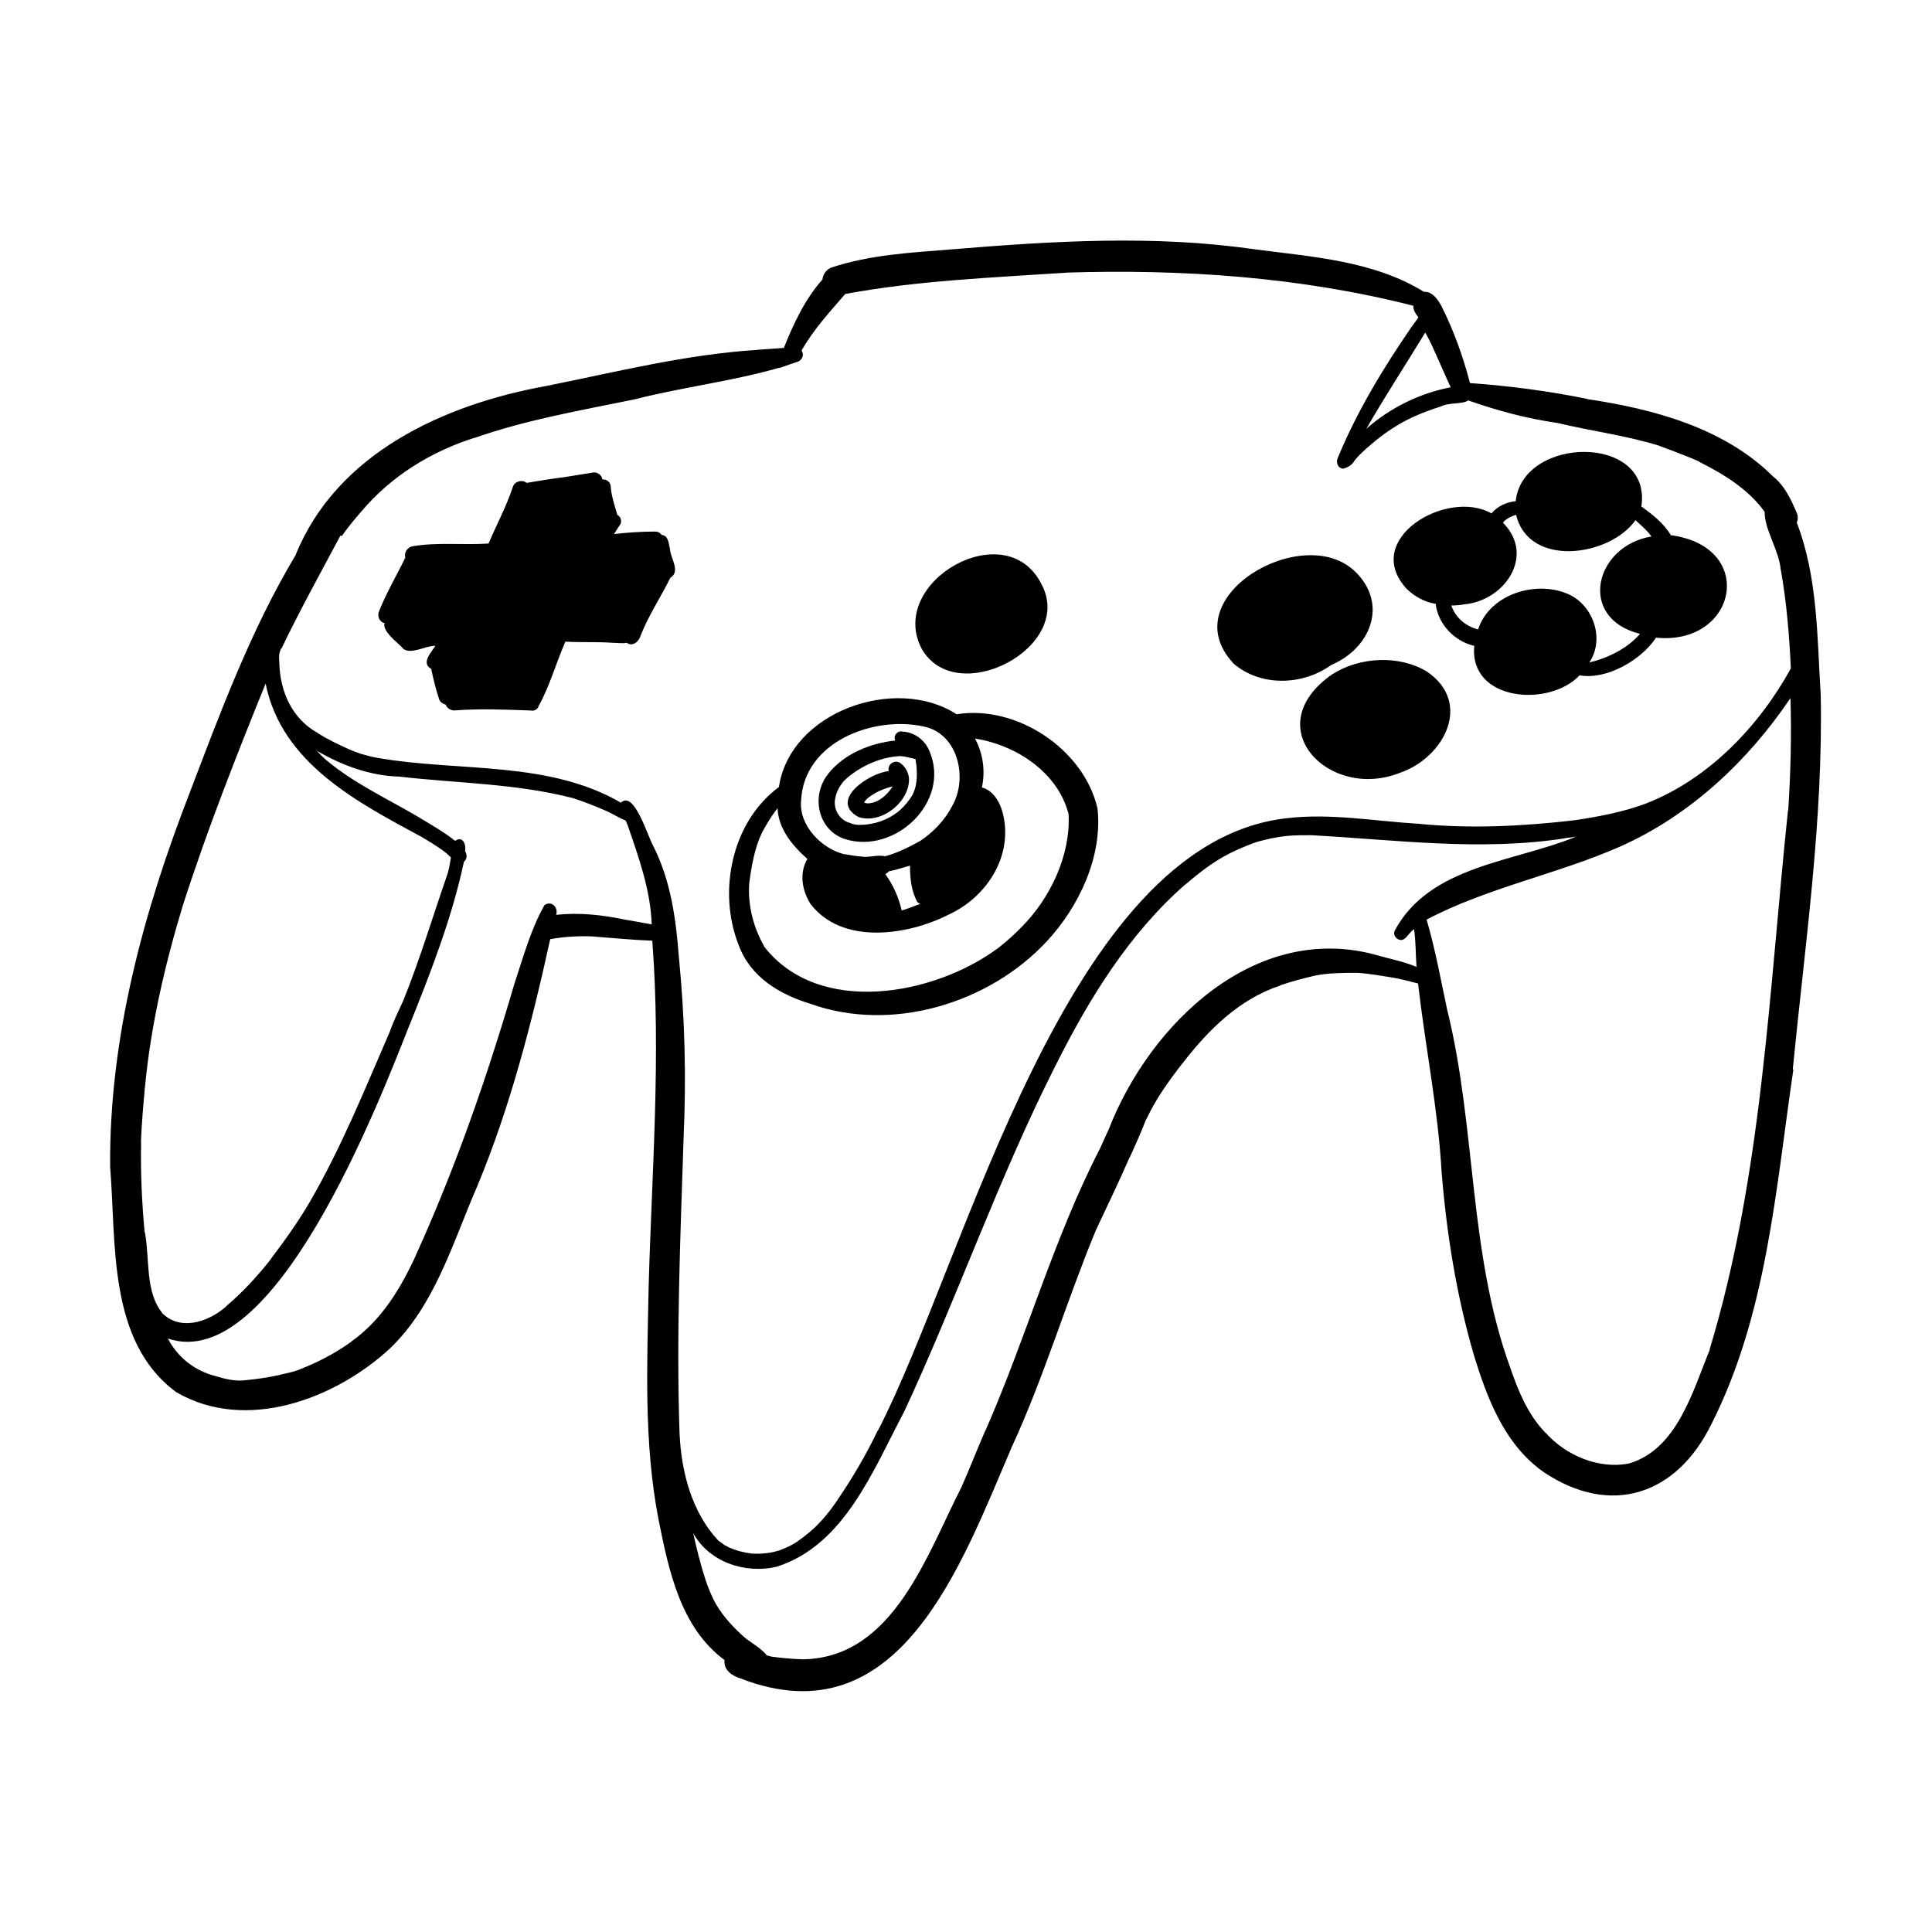 <?xml version="1.0" encoding="UTF-8"?>
<!-- Uploaded to: SVG Repo, www.svgrepo.com, Generator: SVG Repo Mixer Tools -->
<svg fill="#000000" width="800px" height="800px" version="1.1" viewBox="144 144 512 512" xmlns="http://www.w3.org/2000/svg">
 <path d="m391.43 348.71v-0.25 0.25zm-27.961 0.352c4.231-5.289 11.133-8.113 17.785-8.816-0.605-1.258 0.555-2.672 1.863-2.367 3.176 0.102 6.047 2.266 7.203 5.188 5.742 13.453-9.219 27.508-22.469 23.277-7.203-2.418-8.969-11.586-4.383-17.23zm5.441 12.898c0.301 0.102 0.605 0.25 0.906 0.352h-0.051c1.258 0.402 2.519 0.301 3.777 0.203h-0.051c3.527-0.352 6.902-1.812 9.473-4.231-0.102 0.051-0.152 0.152-0.25 0.203 1.16-1.059 2.168-2.316 3.023-3.68 0 0.102-0.102 0.203-0.152 0.25 1.41-2.367 1.512-5.188 1.309-7.859-0.102-0.656-0.152-1.359-0.301-2.066-1.359-0.203-2.719-0.754-4.133-0.754h0.051c-5.039 0.25-10.027 2.469-13.855 5.644-0.352 0.301-0.707 0.656-1.059 1.008 0 0-0.152 0.102-0.203 0.203 0 0 0.051-0.051 0.102-0.102-1.008 1.258-1.812 2.672-2.117 4.281-0.656 2.719 0.805 5.543 3.426 6.551zm10.629-13.602c-0.555-1.715 1.613-3.223 3.074-2.117 1.309 0.906 2.016 2.316 2.266 3.828 0.453 6.297-7.356 12.543-13.402 10.43-7.961-4.383 2.871-11.637 8.012-12.141zm-6.551 8.312c0.855 0.453 1.914 0.152 2.82-0.102 1.965-0.754 3.527-2.316 4.684-4.031l0.102-0.102c-1.613 0.301-3.176 0.957-4.637 1.715 0.102 0 0.152-0.051 0.25-0.102-0.906 0.504-1.762 1.008-2.519 1.715-0.25 0.25-0.504 0.555-0.707 0.906zm-61.867 0.051-0.152-0.152c0 0.051 0.102 0.102 0.152 0.152zm308.13 70.785c-4.684 31.789-7.004 64.891-21.766 94.012-9.27 18.793-26.652 24.434-44.336 12.645-10.531-7.356-15.164-19.852-18.742-31.691-4.484-15.566-7.055-31.738-8.363-47.863-0.957-16.777-4.332-33.301-6.246-49.977-2.316-0.605-4.637-1.211-7.004-1.613 0.102 0 0.203 0 0.301 0.051-1.41-0.203-2.82-0.453-4.18-0.656h0.102c-1.762-0.25-3.578-0.504-5.34-0.605h0.102c-3.777 0-7.609 0-11.387 0.754 0.102 0 0.152 0 0.25-0.051-3.023 0.707-6.144 1.512-9.117 2.519h0.102s-0.301 0.051-0.453 0.152h0.102c-10.73 3.527-18.895 11.586-25.695 20.355l0.102-0.102s-0.203 0.301-0.352 0.402c-3.578 4.586-7.004 9.371-9.473 14.66 0-0.102 0.102-0.203 0.102-0.301-0.051 0.152-0.152 0.301-0.203 0.504v-0.102c-1.359 3.426-2.82 6.801-4.383 10.176v-0.102c-2.871 6.648-6.098 13.199-9.168 19.801l0.152-0.301c-7.809 18.895-13.602 38.543-22.168 57.184v-0.152s-0.102 0.301-0.152 0.504c-13.148 30.48-29.574 77.434-71.742 61.113-2.266-0.707-4.586-2.215-4.281-4.887-11.688-8.664-14.762-23.68-17.48-37.18-3.981-20.504-3.023-41.414-2.621-62.172 0.855-30.43 3.273-60.859 0.957-91.289-5.238-0.203-10.379-0.707-15.617-1.109h0.402c-3.981-0.203-7.961 0-11.84 0.707-4.887 22.219-10.578 44.438-19.348 65.496-6.449 14.812-11.082 31.285-22.973 42.824-14.559 13.551-38.391 22.52-56.828 11.688-18.188-13.453-15.82-39.5-17.48-59.703-0.25-34.059 8.766-67.359 21.008-98.898 8.211-21.562 16.273-43.328 28.113-63.129 0 0.051-0.051 0.152-0.102 0.203 0.051-0.152 0.152-0.301 0.25-0.453 0 0.102-0.102 0.152-0.152 0.25 10.883-27.055 39.398-40.004 66.504-44.891 18.59-3.727 37.129-8.414 56.176-9.574h-0.402c2.367-0.203 4.785-0.301 7.152-0.504 2.57-6.449 5.594-12.898 10.227-18.137 0.152-1.359 0.957-2.57 2.266-3.125 10.176-3.426 21.059-3.981 31.691-4.836 26.852-2.215 54.008-3.93 80.812 0 15.164 1.965 31.336 3.023 44.637 11.234 2.266-0.152 3.68 2.066 4.637 3.777 3.273 6.5 5.742 13.402 7.559 20.402 10.48 0.754 20.957 2.117 31.234 4.231h-0.25c17.633 2.621 36.324 7.609 49.324 20.504 3.074 2.469 4.734 5.996 6.246 9.574 0.402 0.855 0.402 1.812 0.051 2.672 5.594 14.508 5.391 30.43 6.348 45.746 0.656 33.199-4.18 66.148-7.406 99.098zm-96.078-192.61v0.102c-0.402-1.008-0.957-1.914-1.461-2.871-5.188 8.516-10.629 16.828-15.617 25.492 6.297-5.543 14.156-9.422 22.371-10.984-0.453-0.906-0.855-1.812-1.258-2.719-1.309-3.023-2.672-5.996-4.031-9.02zm-288.98 51.086c-5.289 9.926-10.73 19.75-15.617 29.926v-0.152c-0.656 1.16-0.707 2.367-0.555 3.727v0.203c0.203 7.559 3.324 14.762 10.227 18.59h-0.102s0.152 0 0.25 0.102h-0.051c2.519 1.562 5.141 2.82 7.809 4.031h-0.051c1.16 0.504 2.316 0.957 3.527 1.359 1.613 0.453 3.223 0.906 4.887 1.16h0.051c21.211 3.629 44.738 0.605 63.984 11.789 3.477-3.375 7.055 8.766 8.516 11.387 4.684 9.168 6.098 19.496 6.852 29.676 1.562 15.719 1.965 31.488 1.258 47.258-0.855 26.551-2.016 53.203-1.059 79.754v-0.555c0.453 9.926 3.273 20.555 10.176 27.961 0 0 0.152 0.102 0.203 0.152h-0.051c0.402 0.25 0.805 0.555 1.211 0.855 0 0 0.152 0.102 0.203 0.152h-0.051c0.453 0.25 0.957 0.504 1.461 0.754 1.914 0.855 3.981 1.359 6.047 1.613h-0.102 0.25c2.316 0.102 4.684-0.102 6.902-0.805 0 0 0.152 0 0.25-0.051h-0.102c1.715-0.605 3.324-1.359 4.836-2.367 0 0-0.051 0-0.102 0.051 0.051 0 0.152-0.102 0.203-0.152 1.309-0.906 2.57-1.914 3.777-2.973l-0.203 0.203c2.769-2.469 5.09-5.34 7.106-8.414 3.93-5.793 7.457-11.789 10.48-18.137v0.152c23.68-45.848 49.676-155.58 108.22-162.38 11.688-1.41 23.426 0.754 35.066 1.461 13.805 1.359 27.762 0.656 41.562-0.957h-0.051c6.398-0.957 12.797-2.168 18.844-4.434 16.523-6.449 29.875-20.402 38.34-35.77-0.402-8.715-1.109-17.383-2.621-25.945v0.25s0-0.352-0.051-0.504v0.102c-0.453-5.289-4.281-10.531-4.281-15.418-4.281-5.996-10.832-9.977-17.332-13.25h0.152s-0.203 0-0.301-0.102h0.102c-3.273-1.41-6.648-2.719-10.027-3.93h0.051s-0.352-0.102-0.504-0.152h0.203c-9.02-2.82-18.438-3.981-27.609-6.195 0.152 0 0.352 0.051 0.504 0.102-8.16-1.16-16.07-3.273-23.781-5.996-1.359 1.059-4.887 0.453-7.305 1.613h0.051c-2.672 0.805-5.238 1.812-7.809 2.973 0 0 0.102 0 0.152-0.051-3.879 1.812-7.457 4.231-10.68 7.004-1.109 0.906-2.215 1.914-3.223 2.922-0.504 0.555-1.059 1.109-1.512 1.762l0.152-0.203c-0.605 1.109-1.762 1.762-2.922 2.066-1.41 0-2.016-1.613-1.512-2.769 5.09-12.344 12.043-23.832 19.598-34.812 0.605-0.805 1.211-1.664 1.812-2.519-0.707-0.906-1.41-1.863-1.359-3.074-30.027-7.656-61.414-9.773-92.348-8.766h0.504c-19.598 1.309-39.348 2.066-58.695 5.644-4.133 4.785-8.465 9.473-11.586 15.012 0.855 1.211 0.051 2.82-1.461 3.074h0.051c-1.109 0.352-2.168 0.754-3.223 1.109h0.102s-0.203 0-0.301 0.051h0.051c-0.402 0.152-0.805 0.301-1.211 0.402l0.301-0.152c-12.543 3.629-25.594 5.141-38.238 8.363 0 0-0.352 0.051-0.504 0.102h0.051c-14.258 2.922-28.617 5.391-42.371 10.227 0.152-0.051 0.301-0.152 0.504-0.203-11.84 3.68-22.52 10.277-30.48 19.75 0.051-0.051 0.152-0.152 0.203-0.25-1.812 2.117-3.578 4.18-5.188 6.5 0-0.051 0.102-0.152 0.152-0.203-0.102 0.152-0.203 0.301-0.301 0.453l0.102-0.152zm-52.801 160.86c-0.152 7.961 0.203 15.922 0.957 23.879v-0.352c1.41 7.004 0 15.922 4.684 21.613-0.102-0.051-0.152-0.152-0.25-0.203 4.785 5.09 12.293 2.621 16.93-1.359 0 0 0.203-0.102 0.25-0.203h-0.102c4.332-3.629 8.211-7.859 11.738-12.293-0.051 0.051-0.102 0.102-0.152 0.152 3.828-5.09 7.609-10.277 10.781-15.77-0.051 0.102-0.102 0.152-0.152 0.25 8.465-14.559 14.762-30.277 21.461-45.695 0 0.102-0.102 0.203-0.152 0.25 1.008-2.621 2.168-5.141 3.375-7.707l0.102-0.203c4.484-11.082 7.91-22.621 11.84-33.906 0.352-1.309 0.555-2.672 0.805-4.031-1.359-1.461-3.023-2.519-4.684-3.578h0.051c-0.906-0.555-1.863-1.109-2.769-1.664h0.051c-17.332-9.371-37.484-19.648-41.766-40.859-7.859 19.398-15.566 38.945-21.965 58.895 0.051-0.152 0.102-0.352 0.152-0.504-4.836 15.871-8.613 32.145-10.176 48.668-0.453 4.836-0.855 9.672-1.059 14.559zm135.32-57.988c-0.352-9.07-3.426-17.582-6.348-26.098-0.152-0.402-0.352-0.855-0.555-1.309-1.914-0.754-3.629-1.914-5.543-2.719l-0.25-0.102c-2.672-1.16-5.391-2.215-8.211-3.125-15.012-3.879-30.684-3.93-45.996-5.691h0.051c-7.809-0.203-15.215-2.973-21.914-6.852 0.805 0.855 1.613 1.715 2.519 2.469 7.406 6.246 16.324 10.277 24.637 15.215 3.223 1.965 6.551 3.828 9.523 6.195 1.863-1.359 2.973 0.707 2.621 2.719 0.605 0.906 0.555 2.117-0.301 2.82-3.125 14.711-8.715 29.07-14.309 43.023 0 0-0.051 0.102-0.102 0.203-8.16 20.656-35.82 92.652-64.035 83.129 2.57 4.988 7.106 8.516 12.543 9.926-0.051 0-0.152 0-0.203-0.051 0.203 0 0.352 0.102 0.504 0.152l-0.301-0.102c2.621 0.805 5.34 1.461 8.062 1.109 3.074-0.301 6.098-0.754 9.117-1.41h-0.152c1.613-0.352 3.223-0.707 4.785-1.211h-0.102s0.301-0.051 0.504-0.152c-0.051 0-0.152 0-0.203 0.051 4.887-1.863 9.574-4.281 13.805-7.305l-0.102 0.102s0.301-0.203 0.402-0.301h-0.102c8.062-5.644 13.199-14.207 17.23-23.023l-0.25 0.504c10.629-23.375 19.043-47.559 26.25-72.195l-0.152 0.453c2.418-7.203 4.434-14.863 8.16-21.41 1.812-1.309 3.777 0.605 3.074 2.57 6.098-0.656 12.191 0 18.188 1.258 2.316 0.402 4.684 0.805 7.055 1.258zm202.68 11.387c-0.25-3.324-0.152-6.648-0.656-9.977-1.109 0.707-1.664 1.914-2.672 2.621-1.41 0.855-3.176-0.906-2.418-2.316 9.27-17.23 31.59-18.086 48.012-24.836-1.008 0.152-2.066 0.301-3.074 0.402h0.301c-22.469 3.527-45.039 0.402-67.512-0.805h0.152c-2.168 0-4.332 0-6.449 0.203h0.152-0.301c-2.973 0.352-5.945 0.957-8.816 1.914h0.102s-0.203 0-0.301 0.051h0.102c-2.016 0.754-3.981 1.613-5.894 2.519h0.152s-0.203 0-0.301 0.051h0.102c-4.434 2.168-8.363 5.289-12.09 8.465l0.25-0.25c-15.113 13.199-25.695 30.531-34.613 48.316 0-0.102 0.102-0.203 0.152-0.301-15.113 29.824-26.047 61.516-40.152 91.793-8.16 15.367-15.82 35.418-33.805 41.109-8.312 1.965-17.887-1.211-22.117-8.918 0.906 4.082 1.914 8.16 3.176 12.09v-0.102s0.051 0.352 0.102 0.504v-0.102c0.555 1.715 1.258 3.375 2.016 5.039l-0.102-0.152s0.152 0.301 0.25 0.453c0-0.102-0.051-0.152-0.102-0.203 1.812 3.578 4.484 6.648 7.457 9.371-0.102-0.102-0.203-0.152-0.301-0.25 0.152 0.102 0.25 0.203 0.402 0.352 2.016 1.965 4.887 3.176 6.648 5.441 0.301 0.051 0.605 0.152 0.906 0.203-0.102 0-0.25 0-0.402-0.051 0.152 0 0.352 0 0.504 0.102h-0.102c2.82 0.402 5.691 0.656 8.516 0.754h-0.102 0.504-0.102c23.98-0.504 32.746-28.062 42.02-45.996-0.102 0.152-0.152 0.301-0.25 0.504 2.215-4.988 4.18-10.078 6.348-15.062v0.102c10.883-24.688 18.035-50.883 30.43-74.918 0.754-1.664 1.512-3.375 2.316-5.09 10.883-27.961 38.895-55.117 71.039-46.148 3.477 1.008 7.055 1.664 10.43 3.074zm98.496-41.363c0.656-9.977 0.906-19.949 0.605-29.875-11.234 16.676-26.652 31.137-45.141 39.348-16.727 7.356-35.066 10.832-51.289 19.348 2.316 7.91 3.777 16.02 5.492 24.082 0-0.152-0.051-0.301-0.102-0.453 7.809 31.336 5.644 64.539 16.777 95.121 2.117 6.144 4.586 12.242 9.117 17.027l-0.102-0.102s0.25 0.25 0.352 0.402v-0.102c5.289 5.996 14.105 9.773 22.117 8.16 12.695-3.777 16.777-18.895 21.312-29.926v0.152s0.051-0.301 0.102-0.504l-0.102 0.203c14.008-46.199 15.77-95.219 20.809-142.98zm-262.69-119.2s-0.102 0-0.152 0.051h0.152zm-109.28 69.324c-0.754 2.367 3.578 5.289 5.039 7.004 2.117 1.461 5.844-0.906 8.414-0.855-1.059 1.762-3.879 4.535-1.109 6.098 0.605 2.769 1.258 5.543 2.168 8.211 0.301 0.656 0.957 1.109 1.664 1.258 0.352 0.906 1.211 1.512 2.215 1.562 6.648-0.504 13.301-0.25 19.949 0h-0.051 0.352-0.102 0.102c0.906 0.25 1.965-0.25 2.168-1.16 2.973-5.289 4.637-11.488 7.106-17.078 4.18 0.25 8.312 0 12.445 0.301 1.258 0 2.57 0.25 3.828 0 1.562 1.16 3.273-0.352 3.68-1.965 2.117-5.34 5.34-10.125 7.859-15.266 2.82-1.664 0-5.188-0.102-7.656-0.352-1.359-0.352-3.527-2.168-3.68-0.402-0.555-1.008-0.906-1.762-0.906-3.629 0-7.254 0.25-10.883 0.656 0.453-0.805 0.957-1.512 1.461-2.266 0.504-0.605 0.504-1.461 0.152-2.117-0.203-0.301-0.453-0.555-0.754-0.707-0.707-2.519-1.613-5.09-1.762-7.707-0.152-1.059-1.16-1.762-2.168-1.664-0.152-1.059-1.211-1.965-2.316-1.863-2.621 0.402-5.238 0.855-7.859 1.258-3.273 0.402-6.648 0.957-9.926 1.512-1.16-0.957-3.125-0.453-3.629 1.008-1.715 5.238-4.332 10.027-6.449 15.062-6.699 0.453-13.402-0.402-20.051 0.707-1.41 0.203-2.418 1.613-2.016 3.023-2.367 4.887-5.188 9.574-7.106 14.609-0.25 1.16 0.301 2.316 1.41 2.719zm224.85 10.73c7.152 6.297 18.438 5.996 25.996 0.504 10.43-4.383 15.215-16.121 6.398-24.738-13.805-13.402-48.465 6.75-32.395 24.184zm26.348 2.922c-20.102 13.906-0.957 33.656 17.887 26.148 11.637-3.981 19.398-18.539 7.106-26.852-7.356-4.434-17.785-3.879-24.988 0.707zm42.117-42.57c1.562-1.914 4.031-3.023 6.449-3.273 1.812-17.332 36.172-17.938 33.301 1.41 2.973 2.168 5.894 4.383 7.809 7.609 22.922 3.074 17.531 29.32-3.93 27.156-3.879 5.945-13.148 11.285-20.254 9.977-8.012 8.566-29.32 6.902-27.91-7.809-5.238-1.16-9.621-5.793-10.227-11.133-2.922-0.453-5.543-1.914-7.656-3.93-12.191-13.199 10.629-26.703 22.418-20.051zm-10.629 24.336c1.059 3.223 3.828 5.543 7.106 6.398 3.074-9.473 15.617-13.25 24.234-9.219 6.449 3.125 9.32 11.891 5.238 17.984 5.039-1.258 10.027-3.68 13.453-7.609-16.727-4.133-12.043-23.328 3.023-25.797-1.16-1.664-2.769-2.922-4.231-4.332-6.801 9.672-28.266 12.695-31.641-1.41-1.211 0.352-2.316 0.855-3.223 1.762-0.102 0.102-0.152 0.25-0.25 0.352 8.664 8.715 0.402 20.656-10.277 21.613-1.16 0.203-2.266 0.301-3.426 0.301zm-140.41 11.387c9.07 16.273 40.859-0.25 31.789-17.027-9.371-18.641-40.859-0.605-31.789 17.027zm-37.785 36.828c2.922-20.051 30.934-29.824 47.105-19.348 15.871-2.57 33.703 9.219 37.332 24.938 1.41 12.746-4.938 26.148-13.504 35.316-15.367 16.473-41.109 24.184-62.574 16.473-8.16-2.469-15.922-7.106-18.992-15.516-5.644-14.156-1.914-32.648 10.629-41.918zm17.633 17.734h-0.102c1.41 0.25 2.769 0.504 4.18 0.605 2.117 0.402 4.383-0.555 6.449-0.051 3.324-0.906 6.398-2.469 9.32-4.082 3.527-2.367 6.5-5.492 8.465-9.27 4.18-7.305 1.613-19.043-7.406-21.008-13.402-3.023-31.941 4.031-32.648 19.598-0.656 6.602 5.543 12.898 11.637 14.258zm19.043 12.645c-1.562-2.82-1.965-6.398-1.914-9.621-1.863 0.504-3.68 1.16-5.594 1.512-0.25 0.301-0.605 0.555-0.957 0.754 2.066 2.82 3.578 6.246 4.332 9.621 1.664-0.453 3.324-1.16 4.938-1.762-0.301-0.102-0.605-0.25-0.805-0.504zm-40.605 11.738h-0.051c14.508 18.793 45.344 13.047 62.27 0.352 2.117-1.664 4.082-3.426 5.945-5.34 7.656-7.656 13.098-19.043 12.543-29.977-2.769-11.082-13.957-18.391-24.789-20.051 2.117 3.981 2.769 8.566 1.812 12.949 3.527 0.906 5.289 4.938 5.844 8.211 1.965 10.832-4.988 21.059-14.66 25.492-10.934 5.543-28.266 8.113-36.625-2.871-2.215-3.578-3.023-8.113-0.805-11.891-3.93-3.477-7.656-7.91-7.91-13.402-0.203 0.25-0.402 0.453-0.555 0.656l0.102-0.102c-1.359 1.812-2.519 3.777-3.629 5.793-2.016 4.18-2.82 8.969-3.426 13.551-0.402 5.691 1.109 11.688 3.93 16.574z"/>
</svg>